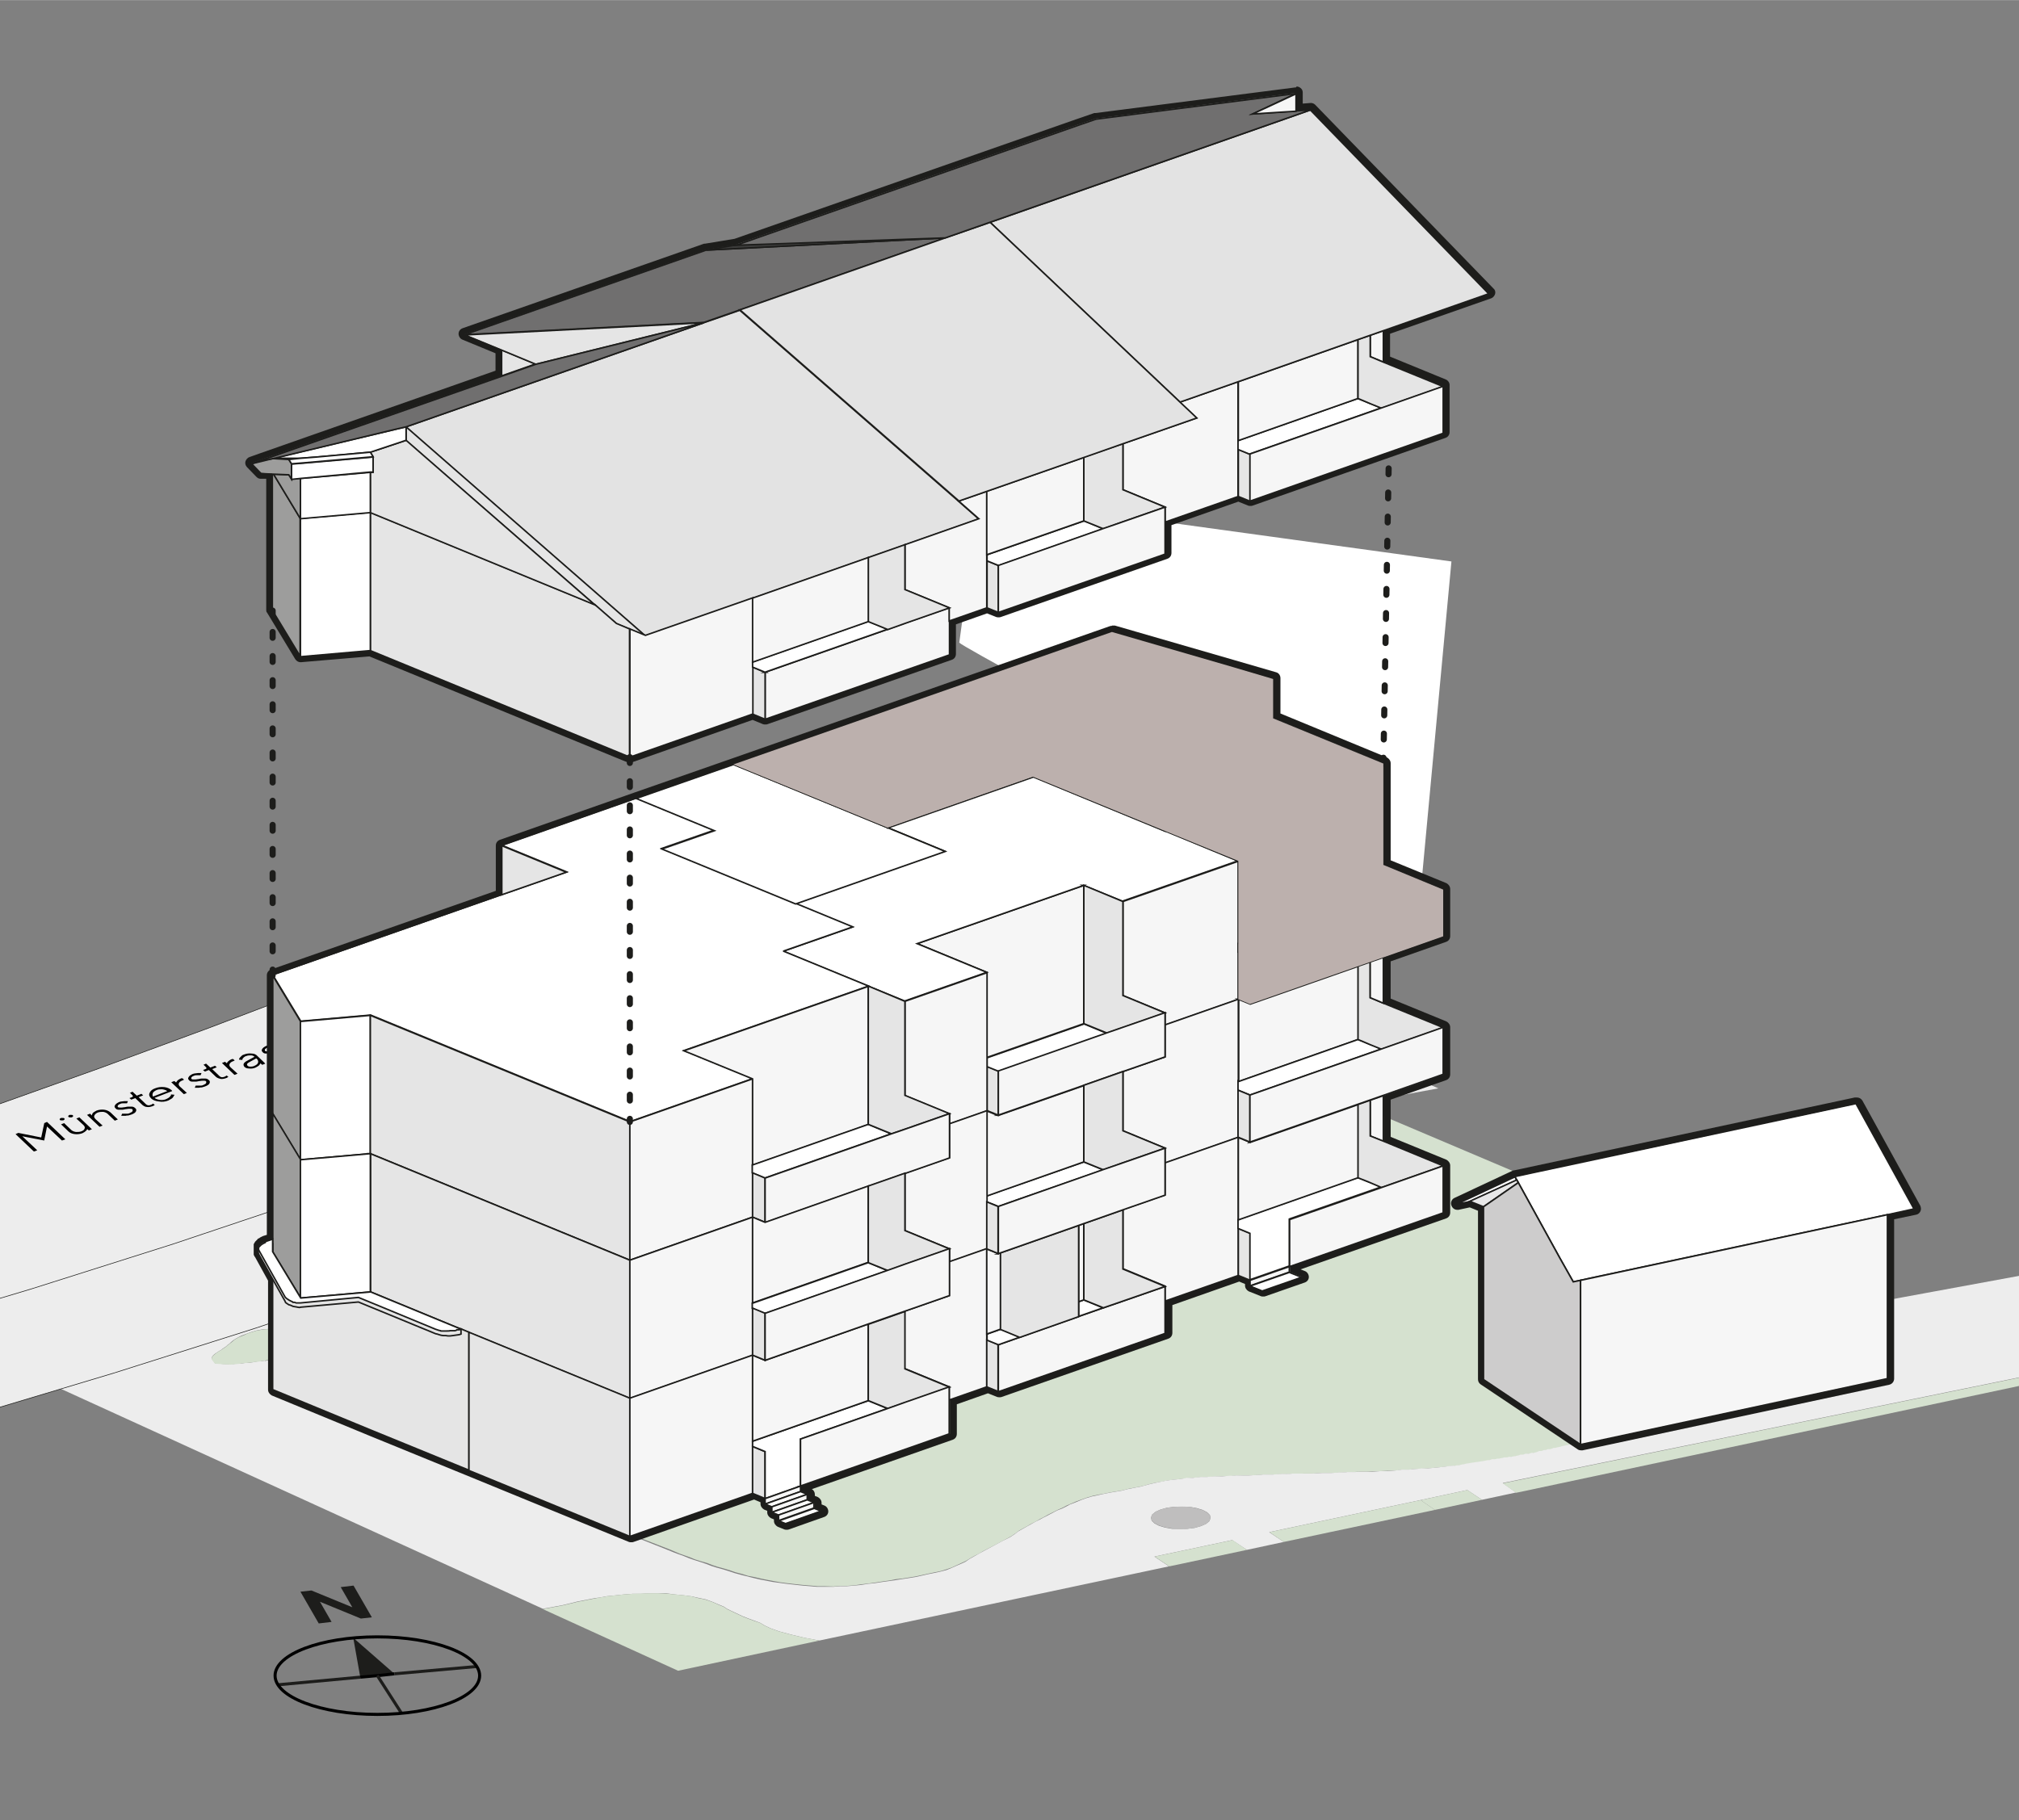 <?xml version="1.0" encoding="UTF-8"?>
<svg id="Ebene_1" xmlns="http://www.w3.org/2000/svg" xmlns:xlink="http://www.w3.org/1999/xlink" version="1.1" viewBox="0 0 661.3 596.2"  width="661" height="596">
  <rect x="0" y="0" width="661.3" height="596.2" fill="#808080" stroke="none"/>
  <!-- Generator: Adobe Illustrator 29.2.1, SVG Export Plug-In . SVG Version: 2.1.0 Build 116)  -->
  <defs>
    <style>
      .st0, .st1, .st2, .st3 {
        fill: none;
      }

      .st4 {
        fill: #e3e3e3;
      }

      .st4, .st1, .st5, .st6, .st7, .st8, .st2, .st9, .st10, .st11, .st12, .st13 {
        stroke-miterlimit: 10;
      }

      .st4, .st1, .st5, .st6, .st7, .st8, .st9, .st3, .st10, .st11, .st12, .st13 {
        stroke: #1d1d1b;
      }

      .st4, .st5, .st6, .st7, .st8, .st9, .st10, .st11, .st13 {
        stroke-width: .5px;
      }

      .st5 {
        fill: #f6f6f6;
      }

      .st6 {
        fill: #9d9d9c;
      }

      .st7 {
        fill: #cdcccc;
      }

      .st14 {
        fill: #1d1d1b;
      }

      .st15, .st16 {
        isolation: isolate;
      }

      .st8 {
        fill: #e8e8e8;
      }

      .st17, .st10 {
        fill: #fff;
      }

      .st2 {
        stroke: #000;
      }

      .st9 {
        fill: #e5e5e5;
      }

      .st16 {
        fill: #bcb0ad;
        mix-blend-mode: multiply;
      }

      .st3 {
        stroke-dasharray: 1.9 6;
        stroke-linecap: round;
        stroke-linejoin: round;
        stroke-width: 2px;
      }

      .st18 {
        fill: #d5e1cf;
      }

      .st11 {
        fill: #3c3c3b;
      }

      .st19, .st12 {
        fill: #ededed;
      }

      .st12 {
        stroke-width: .2px;
      }

      .st13 {
        fill: #706f6f;
      }

      .st20 {
        clip-path: url(#clippath);
      }

      .st21 {
        fill: #bfbebe;
      }
    </style>
    <clipPath id="clippath">
      <rect class="st0" y="0" width="661.3" height="596.2"/>
    </clipPath>
  </defs>
  <g class="st15">
    <g id="Umgebung">
      <g class="st20">
        <g>
          <g>
            <polygon class="st0" points="726.6 406.1 726.4 405.8 726.6 406.1 726.6 406.1"/>
            <polygon class="st21" points="320.7 508.9 325.9 506.1 322 508.1 320.7 508.9"/>
            <polygon class="st17" points="310.2 459.5 323.1 454.4 328.4 456 382.2 437.7 382.2 426.5 473 397.8 415.9 373.4 415.9 373.4 360.7 349.8 88.6 455.9 208.9 503.5 311.1 469.9 310.2 459.5"/>
            <polygon class="st21" points="336.5 499.9 339.3 498.4 337.6 499.2 336.5 499.9"/>
            <polygon class="st18" points="382.2 426.5 382.2 437.7 328.4 456 323.1 454.4 310.2 459.5 311.1 469.9 208.9 503.5 219.2 507.5 220.9 508.2 222.5 508.9 224.2 509.5 225.9 510.1 227.6 510.8 229.5 511.4 231.6 512 233.4 512.7 234.9 513.2 237.1 513.8 239.1 514.4 240.8 515 243.1 515.6 245 516.2 247.1 516.6 249.2 517.1 251.2 517.5 253.3 517.9 255.5 518.3 257.7 518.6 260.3 518.9 263.1 519.2 265.6 519.4 267.8 519.6 270 519.6 273 519.7 275.5 519.5 277.5 519.5 279.9 519.3 282 519 284.6 518.7 286.7 518.4 289.3 518 291.5 517.7 293.5 517.3 295.4 517.1 297.4 516.8 299.9 516.4 302.2 515.9 304 515.5 305.9 515.1 308.3 514.6 310.2 514 311.9 513.4 316.4 511.3 317.7 510.5 319.1 509.7 320.7 508.9 322 508.1 325.9 506.1 328.7 504.6 331.1 503.3 332.6 502.3 333.6 501.5 335 500.7 336.5 499.9 337.6 499.2 339.3 498.4 340.6 497.6 342 496.9 343.2 496.2 346.4 494.6 348.2 493.8 349.3 493.2 350.7 492.6 352.3 491.9 354.2 491.2 355.9 490.6 357.9 490 359.8 489.6 361.6 489.3 363.5 488.9 365.3 488.6 367.7 488.2 369.6 487.7 371.7 487.3 374.3 486.8 376.3 486.2 378.5 485.7 380.4 485.4 382.3 485 384.5 484.7 386.6 484.5 388.8 484.3 390.9 484.1 393.5 483.9 395.6 483.8 398.2 483.7 400.7 483.6 403.2 483.5 405 483.4 407.1 483.3 409.4 483.3 414 483.1 417.2 483 420.3 482.9 423.6 482.8 427 482.7 430.2 482.7 433.1 482.5 436.1 482.5 438.9 482.4 441.5 482.3 443.4 482.2 445.4 482.1 447.6 482.1 449.9 482 452.4 481.9 454.7 481.8 457.2 481.7 459.5 481.5 461.8 481.4 463.7 481.2 465.9 481.1 468 481 470 480.8 472 480.6 476.2 480.2 476.9 480.1 478.3 480 480.3 479.6 480.3 479.6 482.1 479.4 484.2 479.1 486.2 478.8 487.7 478.5 488.2 478.4 489 478.3 489.9 478.2 490.7 478.1 491.4 478 492.3 477.8 493 477.6 493.8 477.5 494.6 477.4 495.4 477.3 497.4 476.9 498.2 476.7 499 476.6 499.8 476.4 500.8 476.3 501.8 476.1 502.5 476 503.5 475.8 504.4 475.6 505.2 475.4 505.9 475.3 506.5 475.1 507.2 475 508 474.8 509.1 474.6 509.7 474.5 510.4 474.3 511.4 474 511.9 473.9 513.4 473.6 515.2 473.3 517.7 473.2 485.9 451.9 485.9 406.6 485.9 395.3 481.5 393.5 477.2 394.4 496.2 385.4 498.6 384.9 443.2 361.4 473 397.8 382.2 426.5"/>
            <path class="st19" d="M687.2,446l2.1-.4,2.2-.5,2.1-.4,2.3-.4,2.2-.4,2-.5,1.9-.5,2-.6,1.6-.6,1.8-.8,1.4-.8,1.4-.8,1.3-.8,1.2-.8,1-.9,1.1-.8.5-.9.8-.8.7-1,.5-.9.7-.8.6-1,.6-.9.4-.9.8-.8,1.1-.8,1.5-.7,1.6-.7.4-.8,3.7-1.3,5-.7,5.1.2-12.4-17.2h0l-32.8,6-75.6,13.9v25.6l-100.5,21.5h-2.5l-1.8.4-1.5.3-.6.2-1,.2-.7.2h-.6c0,.1-1.1.4-1.1.4h-.8c0,.1-.7.3-.7.3h-.6c0,.1-.7.3-.7.3h-.8c0,.1-.9.4-.9.4l-.9.2h-.7c0,.1-1,.3-1,.3h-1c0,.1-.9.3-.9.3h-.8c0,.1-.8.3-.8.3l-2.1.4h-.8c0,.1-.8.2-.8.2h-.8c0,.1-.7.2-.7.2l-.9.2h-.7c0,.1-.8.2-.8.2h-.9c0,.1-.8.3-.8.3h-.5l-1.5.3-2,.3-2.1.3-1.7.3h0l-2,.4-1.4.2h-.7l-4.2.5-2,.2-2,.2h-2.1c0,.1-2.2.2-2.2.2l-1.9.2h-2.4c0,.1-2.2.3-2.2.3l-2.5.2h-2.3l-2.5.2h-4.5c0,.1-2,.1-2,.1h-1.8c0,.1-2.7.1-2.7.1,0,.1-2.7.2-2.7.2h-3l-3,.2h-6.6c0,.1-3.3.1-3.3.1l-3,.2h-3.2c0,.1-4.6.3-4.6.3h-4.4c0,.1-1.8.1-1.8.1l-2.6.2h-2.5l-2.6.2h-2l-2.6.3h-2.1c0,.1-2.2.4-2.2.4l-2.2.2-2.2.3-1.9.4-2,.4-2.1.5-2.1.6-2.6.5-2,.4-1.9.5-2.4.4-1.8.3-1.9.4-1.8.4-1.9.4-2,.6-1.6.6-1.9.8-1.6.6-1.3.7-1.2.6-1.8.7-3.2,1.7-1.2.6-1.3.7-1.4.7-2.7,1.5-1.6.9-1.4.8-1,.8-1.5,1-2.4,1.2-2.8,1.5-5.2,2.8-1.6.9-1.4.8-1.3.9-1.3.6-1.4.6-1.8.8-1.7.7-1.9.5-2.3.5-2,.4-1.7.4-2.3.5-2.5.4-2,.3-1.9.3-2.1.3-2.2.3-2.6.4-2,.2-2.6.4-2.1.2-2.5.2h-2l-2.5.2h-5.2l-2.2-.2-2.5-.2-2.8-.3-2.6-.3-2.2-.3-2.2-.3-2.1-.4-2.1-.4-2.1-.5-2-.5-2-.5-2.2-.6-1.8-.6-1.9-.6-2.2-.6-1.6-.5-1.8-.7-2.1-.7-1.9-.6-1.7-.6-1.7-.7-1.7-.6-1.6-.6-1.7-.7-10.3-4.1h-.4c0,.1.4,0,.4,0l-120.3-47.6,272.1-106,55.2,23.6,27.4-12,28.1-5.2-75.5-33.1L19.4,454.7l158.4,72.3,6.5-1.2,4.9-1.2,5.7-1.1,1.6-.2,2.1-.4,3-.3,2.8-.3,2.7-.2h2.7l3.2-.2h5l3,.4,3.1.3,2.3.3,2.3.5,2.4.5,2.2.8,2.1.9,1.7.7,1.2.8,1.7.8,1.9.9,1.5.7,1.8.7,1.9.7,1.9.7,1.5.9,1.9.9,2.8,1,4.1,1.1,4.2,1,3.7.7,1.2.2,114.5-24.3-4.8-3.2,25.5-5.4,4.8,3.2,12.1-2.6-4.8-3.2,49.5-10.5,15.4-3.3,4.8,3.2,11.2-2.4-4.4-3.1,195-39.9h0ZM86.7,445.7l-1.1.2h-1.2c0,.1-1.3.3-1.3.3l-1.5.2h-1.2c0,.1-1.2.2-1.2.2h-1.2c0,.1-1.5.2-1.5.2h-.7c0,.1-2.6,0-2.6,0l-2.7-.2-1.1-1.5v-.5l.2-.4.4-.4.5-.4.6-.4.6-.4.7-.4.5-.4.6-.4.6-.4.4-.4.7-.5.5-.5.5-.4.7-.5.7-.4.7-.4.8-.4,1.1-.4.8-.3,1.1-.4,1-.3,1-.3,1.1-.2,1.1-.2h1.2c0-.1,1.2-.2,1.2-.2h2.7c0,.1,1.2.3,1.2.3l1.1.2,1.2.3,1,.4.8.4.8.4.7.5.6.4.7.5.2.5.3.5.2.5v.5l-.2.5-.4.5-.3.6-.5.4-.8.4-.8.4-1,.3-1.1.3-1.1.3-1.1.3-1.3.3-1,.2-1.4.3-1.2.2-1.2.2h0ZM396.1,498.3l-1.1.9-1.6.7-2.1.6-2.4.3h-5l-2.3-.4-2-.6-1.5-.8-.9-.9-.2-1,.4-1,1.1-.9,1.6-.7,2.1-.6,2.4-.3h5l2.3.4,2,.6,1.5.8.9.9.2,1-.4,1Z"/>
            <polygon class="st18" points="726.4 405.8 714.8 389.8 693.8 412.1 726.6 406.1 726.4 405.8"/>
            <polygon class="st18" points="263.5 536.5 259.2 535.5 255.1 534.4 252.3 533.4 250.4 532.5 248.9 531.6 247.1 531 245.2 530.3 243.4 529.6 241.9 528.9 240 528 238.3 527.2 237.1 526.4 235.4 525.7 233.4 524.8 231.1 524 228.7 523.5 226.4 522.9 224.2 522.6 221.1 522.3 218 522 215.6 521.9 213 521.9 209.8 522 207.1 522.1 204.4 522.3 201.6 522.6 198.7 522.9 196.5 523.3 194.9 523.6 189.3 524.7 184.3 525.9 177.8 527.1 222.1 547.3 268.4 537.4 267.2 537.2 263.5 536.5"/>
            <polygon class="st18" points="378.2 509.9 383 513.1 408.4 507.7 403.7 504.5 378.2 509.9"/>
            <polygon class="st18" points="465.3 491.4 470 494.6 485.4 491.3 480.6 488.1 465.3 491.4"/>
            <polygon class="st18" points="415.8 501.9 420.5 505.1 470 494.6 465.3 491.4 415.8 501.9"/>
            <polygon class="st18" points="739.1 423.3 733.9 423.1 728.9 423.8 725.2 425.1 724.8 425.9 723.2 426.5 721.8 427.3 720.6 428.1 719.8 428.9 719.4 429.9 718.8 430.7 718.2 431.7 717.4 432.5 716.9 433.4 716.3 434.4 715.5 435.2 715 436.1 713.9 436.9 712.9 437.8 711.6 438.5 710.3 439.3 708.9 440.1 707.5 440.9 705.7 441.7 704.1 442.3 702.1 442.9 700.2 443.5 698.2 443.9 695.9 444.3 693.6 444.7 691.5 445.1 689.3 445.6 687.2 446 492.2 485.9 496.6 489 747.9 435.6 739.1 423.3"/>
            <polygon class="st21" points="313.7 512.6 315.1 511.9 316.4 511.3 311.9 513.4 313.7 512.6"/>
            <polygon class="st21" points="395.4 495.5 394 494.7 392 494.1 389.7 493.6 387.2 493.5 384.6 493.6 382.2 493.9 380.1 494.5 378.5 495.2 377.4 496.1 377 497 377.2 498 378.1 498.9 379.6 499.7 381.5 500.3 383.9 500.7 386.4 500.9 388.9 500.8 391.3 500.5 393.4 499.9 395 499.2 396.1 498.3 396.5 497.4 396.3 496.4 395.4 495.5"/>
            <polygon class="st18" points="90.5 445 91.5 444.8 92.8 444.5 93.9 444.2 94.9 443.9 96 443.6 97 443.2 97.8 442.9 98.6 442.5 99.1 442.1 99.5 441.5 99.8 441 100 440.6 100 440.1 99.9 439.6 99.6 439 99.4 438.6 98.7 438.2 98.1 437.7 97.4 437.2 96.7 436.9 95.8 436.5 94.8 436.1 93.6 435.8 92.5 435.6 91.3 435.5 90 435.4 88.6 435.4 87.4 435.4 86.2 435.5 85.1 435.7 84 435.9 83 436.2 82 436.5 80.9 436.9 80.1 437.3 79.1 437.7 78.3 438 77.6 438.4 76.9 438.8 76.2 439.4 75.7 439.8 75.2 440.2 74.5 440.7 74.1 441.1 73.5 441.5 72.9 441.9 72.3 442.3 71.6 442.7 71 443.1 70.5 443.5 69.9 444 69.5 444.4 69.4 444.8 69.3 445.3 70.4 446.7 73.2 446.9 75.8 447 76.5 446.9 78 446.8 79.2 446.6 80.4 446.5 81.5 446.4 83 446.2 84.3 446.1 85.5 445.9 86.7 445.7 87.8 445.5 89.1 445.3 90.5 445"/>
            <polygon class="st21" points="473 397.8 415.9 373.4 415.9 373.4 473 397.8"/>
            <polygon class="st18" points="473 397.8 443.2 361.4 415.9 373.4 473 397.8"/>
          </g>
          <polygon class="st14" points="115.7 536.5 118 549.4 123.6 548.9 129.2 548.3 115.7 536.5"/>
          <line class="st2" x1="123.6" y1="548.9" x2="129.2" y2="548.3"/>
          <line class="st2" x1="118" y1="549.4" x2="123.6" y2="548.9"/>
          <line class="st1" x1="91" y1="551.9" x2="118" y2="549.4"/>
          <line class="st1" x1="123.6" y1="548.9" x2="131.5" y2="561.2"/>
          <line class="st1" x1="129.2" y1="548.3" x2="156.2" y2="545.9"/>
          <ellipse class="st2" cx="123.6" cy="548.9" rx="33.5" ry="12.7"/>
          <path class="st12" d="M-270.2,670.2l28.7,9.1,691.2,169.1-329,30.2,11.2-6.2,8.6-6.8,5.8-7.2,2.9-7.4-.2-7.5-3.2-7.4-6.1-7.1-8.9-6.7-11.5-6.1-13.8-5.4-15.8-4.5-17.5-3.5-425.1-103.3-33-16.1-26.7-17.7-19.9-19-12.6-19.8-5.1-20.3,2.5-20.4,10-20,17.4-19.3,24.4-18.2,30.9-16.7,36.8-14.9,42-12.8,27-7.2,26.8-7.3,26.5-7.4,26.3-7.5,26.1-7.6,25.9-7.8,25.6-7.9,25.4-8,25.1-8.1,24.9-8.2,24.6-8.3,24.3-8.4,36.7-13.1,36.1-13.3,35.5-13.5,35-13.7,34.4-13.9,33.8-14.1,33.2-14.4,32.5-14.5,31.9-14.7,31.3-14.9,30.7-15.1,30-15.3,26.5,63.2-35.8,18.5-37.1,18.1-38.4,17.7-39.6,17.3-40.8,16.9-42,16.5-43.1,16-44.2,15.6-45.3,15.2-46.4,14.7-47.4,14.2-48.4,13.7-196.1,54.2-27,9.8-22.7,11.3-17.9,12.5-12.7,13.3-7.2,13.9-1.6,14.2,4.1,14.1,9.7,13.7,15.1,13,20.1,12,24.7,10.7h0v-.2h0Z"/>
          <g>
            <g>
              <path class="st10" d="M477.2,394.4l19-8.9.6,1.1-15.4,7-4.3.9h0Z"/>
              <polygon class="st10" points="607.9 361.5 602.3 362.7 501.8 384.2 498.6 384.9 496.2 385.4 496.8 386.5 497.3 387.4 510.9 412.1 515.3 419.9 517.7 419.4 520.8 418.7 618.2 397.9 626.9 396 607.9 361.5"/>
              <path class="st8" d="M485.9,395.3l-4.5-1.8,15.4-7,.5.9-11.4,7.9h0Z"/>
              <polygon class="st7" points="515.3 419.9 510.9 412.1 497.3 387.4 485.9 395.3 485.9 406.6 485.9 451.9 517.7 473.2 517.7 427.9 517.7 419.4 515.3 419.9"/>
            </g>
            <polygon class="st5" points="618.2 397.9 618.2 451.6 517.7 473.2 517.7 419.4 618.2 397.9"/>
          </g>
          <path class="st14" d="M607.9,361.5l19,34.5-8.7,1.9v53.8l-100.5,21.5-31.8-21.3v-56.6l-4.5-1.8-4.3.9,19-8.9,2.4-.5,3.2-.7,100.5-21.5,5.6-1.2M607.9,359.5h-.4l-5.6,1.2-100.5,21.5-3.2.7-2.4.5c-.2,0-.3,0-.4.1l-19,8.9c-.9.4-1.4,1.5-1,2.5.3.8,1,1.4,1.9,1.4s.3,0,.4,0l3.7-.8,2.7,1.1v55.2c0,.7.3,1.3.9,1.7l31.8,21.3c.3.2.7.3,1.1.3h.4l100.5-21.5c.9-.2,1.6-1,1.6-2v-52.2l7.2-1.5c.6-.1,1.1-.5,1.4-1.1s.2-1.2,0-1.8l-19-34.5c-.4-.6-1-1-1.8-1h-.3Z"/>
          <path class="st12" d="M-297.2,642.8l28.7,9.1,691.2,169.1-329,30.2,11.2-6.2,8.6-6.8,5.8-7.2,2.9-7.4-.2-7.5-3.2-7.4-6.1-7.1-8.9-6.7-11.5-6.1-13.8-5.4-15.8-4.5-17.5-3.5-425.1-103.3-33-16.1-26.7-17.7-19.9-19-12.6-19.8-5.1-20.3,2.5-20.4,10-20,17.4-19.3,24.4-18.2,30.9-16.7,36.8-14.9,42-12.8,27-7.2,26.8-7.3,26.6-7.4,26.3-7.5,26.1-7.6,25.9-7.8,25.6-7.9,25.4-8,25.1-8.1,24.9-8.2,24.6-8.3,24.3-8.4,36.7-13.1,36.1-13.3,35.5-13.5,35-13.7,34.4-13.9,33.8-14.1,33.2-14.4,32.5-14.6,31.9-14.7,31.3-14.9,30.7-15.1,43.3-19.5,26.5,63.2-49.1,22.6-37.1,18.1-38.4,17.7-39.6,17.3-40.8,16.9-42,16.5-43.1,16-44.2,15.6-45.3,15.2-46.4,14.7-47.4,14.2-48.4,13.7-196.1,54.2-27,9.8-22.7,11.3-17.9,12.5-12.7,13.3-7.2,13.9-1.6,14.2,4.1,14.1,9.7,13.7,15.1,13,20.1,12,24.7,10.7h-.2,0Z"/>
          <path class="st17" d="M314.2,210.5c2.6,2.7,151.1,81.8,151.1,81.8l10.1-108.4-154.7-21.3-6.5,47.9h0Z"/>
          <g class="st15">
            <g class="st15">
              <g class="st15">
                <path class="st14" d="M115.8,519.4l6,10.4-3.6.4-13.4-5.5,3.8,6.6-4.2.5-6-10.4,3.6-.4,13.4,5.5-3.8-6.6,4.2-.5Z"/>
              </g>
            </g>
          </g>
          <g>
            <path d="M14.5,373.6l-7.2-1.4,4.9,4.6-1.1.4-6-5.7.9-.4,7.5,1.5,1-4.7.9-.4,6,5.7-1.1.4-4.9-4.6-.9,4.5Z"/>
            <path d="M19.6,366.5c0-.1.2-.2.4-.3.2,0,.4,0,.6,0,.2,0,.4,0,.5.2.1.1.1.2,0,.3,0,.1-.2.2-.4.3-.2,0-.4,0-.6,0-.2,0-.4,0-.5-.2s-.1-.2,0-.3ZM28.6,369.8s0,0,0,0c0,0,0,.1-.1.2,0,.1-.2.2-.3.4-.1.1-.3.2-.5.4-.2.1-.5.3-.7.4-.8.3-1.7.4-2.5.3-.9-.1-1.6-.4-2.1-.9l-2.4-2.3,1-.4,2.4,2.3c.4.3.8.5,1.5.6.6,0,1.2,0,1.7-.2.6-.2,1-.5,1.1-.9.2-.4,0-.8-.4-1.2l-2.3-2.1,1-.4,4.1,3.9-1,.4-.6-.5ZM22.4,365.5c0-.1.2-.2.4-.3.2,0,.4,0,.6,0,.2,0,.4,0,.5.2.1.1.1.2,0,.3,0,.1-.2.2-.4.3-.2,0-.4,0-.6,0-.2,0-.4,0-.5-.2s-.1-.2,0-.3Z"/>
            <path d="M30.1,365.3s0,0,0,0c0,0,0-.1.1-.3,0-.1.1-.3.2-.4,0-.1.3-.2.5-.4.2-.1.5-.3.7-.4.8-.3,1.7-.4,2.5-.3.8.1,1.5.4,2.1.9l2.4,2.3-1,.4-2.4-2.3c-.4-.3-.8-.5-1.4-.6-.6,0-1.1,0-1.7.2-.6.2-1,.6-1.2,1-.2.4,0,.8.4,1.2l2.3,2.1-1,.4-4.1-3.9,1-.4.6.6Z"/>
            <path d="M41.4,361.4c0,0-.2,0-.3,0-.1,0-.4,0-.7,0-.3,0-.7,0-1,.2-.4.1-.6.3-.8.5-.1.2-.1.4,0,.5.2.2.4.2.8.2s.8,0,1.2-.1c.4,0,.9-.2,1.3-.2.4,0,.9,0,1.3,0,.4,0,.8.2,1.1.5.4.3.4.7.2,1.1-.2.4-.7.7-1.5,1-.3.1-.7.2-1,.3-.3,0-.6,0-.9.1-.3,0-.5,0-.7,0-.2,0-.4,0-.5,0h-.2s.3-.7.3-.7c0,0,0,0,.1,0,0,0,.2,0,.4,0,.2,0,.4,0,.6,0,.2,0,.4,0,.7,0s.5-.1.7-.2c.5-.2.8-.4.9-.6.1-.2.1-.4,0-.6-.2-.2-.4-.2-.8-.2-.4,0-.8,0-1.2.1-.4,0-.9.2-1.3.2-.4,0-.9,0-1.3,0-.4,0-.8-.2-1-.5-.3-.3-.4-.6-.1-1,.2-.4.7-.7,1.3-1,.3-.1.6-.2.9-.2.3,0,.6-.1.8-.1.2,0,.4,0,.6,0,.2,0,.3,0,.4,0h.2s-.3.7-.3.7Z"/>
            <path d="M42.5,358l.9-.4,1.4,1.3,1.5-.6.6.5-1.5.6,2.4,2.3c.4.4,1,.5,1.6.2.2,0,.3-.1.4-.2.1,0,.2-.1.3-.2h0c0,0,.6.4.6.4-.2.2-.5.4-.9.5-.6.2-1.2.3-1.7.2-.5,0-1-.3-1.4-.6l-2.4-2.3-1.3.5-.6-.5.8-.3c.4-.1.4-.4.2-.6l-.9-.9Z"/>
            <path d="M50.7,359.7c.4.3,1,.5,1.7.6s1.5,0,2.1-.3c.4-.2.8-.4,1-.6.3-.3.4-.5.5-.6v-.3c0,0,1.1.1,1.1.1,0,0,0,0,0,.1,0,0,0,.2-.2.3,0,.2-.2.3-.3.5-.1.2-.3.3-.6.5-.3.2-.6.3-.9.5-1,.4-2,.5-3.1.3-1.1-.1-2-.5-2.5-1-.6-.6-.8-1.2-.5-1.8.3-.7.9-1.2,1.8-1.5,1-.4,1.9-.5,3-.4,1,.1,1.8.5,2.4,1l.2.3-5.7,2.2ZM50.1,358c-.2.4-.2.8,0,1.2l4.7-1.8c-.4-.3-1-.5-1.7-.6-.7,0-1.3,0-1.9.3s-1,.6-1.2,1Z"/>
            <path d="M60.2,353.7l-.4.2c-.6.2-1,.5-1.2.9-.2.4,0,.8.3,1.1l2.3,2.1-1,.4-4.1-3.9,1-.4.6.5s0,0,0,0c0,0,0-.1.1-.2,0-.1.2-.2.3-.4s.3-.2.5-.4c.2-.1.5-.3.8-.4h.3c0-.1.6.5.6.5Z"/>
            <path d="M65.5,352.2c0,0-.2,0-.3,0-.1,0-.4,0-.7,0s-.7,0-1,.2c-.4.1-.6.3-.8.5-.1.2-.1.4,0,.5.2.2.4.2.8.2.4,0,.8,0,1.2-.1.4,0,.9-.2,1.3-.2.4,0,.9,0,1.3,0,.4,0,.8.2,1.1.5.4.3.4.7.2,1.1-.2.4-.7.7-1.5,1-.3.1-.7.2-1,.3-.3,0-.6,0-.9.1-.3,0-.5,0-.7,0-.2,0-.4,0-.5,0h-.2s.3-.7.3-.7c0,0,0,0,.1,0,0,0,.2,0,.4,0,.2,0,.4,0,.6,0,.2,0,.4,0,.7,0,.3,0,.5-.1.7-.2.5-.2.8-.4.9-.6.1-.2.1-.4,0-.6-.2-.2-.4-.2-.8-.2-.4,0-.8,0-1.2.1-.4,0-.9.2-1.3.2-.4,0-.9,0-1.3,0-.4,0-.8-.2-1-.5-.3-.3-.4-.6-.1-1,.2-.4.7-.7,1.3-1,.3-.1.6-.2.9-.2.3,0,.6-.1.8-.1.2,0,.4,0,.6,0,.2,0,.3,0,.4,0h.2s-.3.7-.3.7Z"/>
            <path d="M66.6,348.8l.9-.4,1.4,1.3,1.5-.6.6.5-1.5.6,2.4,2.3c.4.4,1,.5,1.6.2.2,0,.3-.1.4-.2.1,0,.2-.1.3-.2h0c0,0,.6.4.6.4-.2.2-.5.4-.9.5-.6.2-1.2.3-1.7.2s-1-.3-1.4-.6l-2.4-2.3-1.3.5-.6-.5.8-.3c.4-.1.4-.4.2-.6l-.9-.9Z"/>
            <path d="M76.8,347.4l-.4.2c-.6.2-1,.5-1.2.9-.2.4,0,.8.3,1.1l2.3,2.1-1,.4-4.1-3.9,1-.4.6.5s0,0,0,0,0-.1.1-.2c0-.1.2-.2.3-.4.1-.1.3-.2.5-.4.2-.1.5-.3.8-.4h.3c0-.1.6.5.6.5Z"/>
            <path d="M83.4,346.2c-.3-.3-.7-.5-1.2-.5-.5,0-1,0-1.5.2-.4.1-.7.3-.9.5-.2.2-.4.4-.4.6v.2c0,0-1.1-.1-1.1-.1,0,0,0,0,0-.1,0,0,0-.2.1-.3,0-.1.2-.3.3-.4s.3-.3.5-.5c.2-.2.5-.3.8-.4.8-.3,1.6-.4,2.4-.3.8,0,1.5.3,1.9.8l2.6,2.5-1,.4-.6-.5s0,0,0,0c0,0,0,.1-.1.2,0,.1-.2.2-.3.4s-.3.2-.5.4c-.2.1-.5.3-.7.4-.7.3-1.4.4-2.1.3-.7,0-1.2-.2-1.5-.5-.3-.3-.4-.7-.3-1,.1-.3.5-.7,1.1-1l2.4-1.3ZM84.5,348.1c.2-.4,0-.8-.3-1.2l-.3-.2-2.2,1.2c-.8.4-1,.8-.6,1.2.2.2.5.3.8.3.4,0,.8,0,1.3-.2.7-.3,1.1-.6,1.3-1Z"/>
            <path d="M89.6,343c0,0-.2,0-.3,0-.1,0-.4,0-.7,0-.3,0-.7,0-1,.2-.4.1-.6.3-.8.5-.1.2-.1.4,0,.5.2.2.4.2.8.2.4,0,.8,0,1.2-.1.4,0,.9-.2,1.3-.2.4,0,.9,0,1.3,0,.4,0,.8.2,1.1.5.4.3.4.7.2,1.1-.2.4-.7.7-1.5,1-.3.1-.7.2-1,.3-.3,0-.6,0-.9.1-.3,0-.5,0-.7,0-.2,0-.4,0-.5,0h-.2s.3-.7.3-.7c0,0,0,0,.1,0,0,0,.2,0,.4,0,.2,0,.4,0,.6,0,.2,0,.4,0,.7,0,.3,0,.5-.1.7-.2.5-.2.8-.4.9-.6.1-.2.1-.4,0-.6-.2-.2-.4-.2-.8-.2-.4,0-.8,0-1.2.1-.4,0-.9.2-1.3.2-.4,0-.9,0-1.3,0-.4,0-.8-.2-1-.5-.3-.3-.4-.6-.1-1,.2-.4.7-.7,1.3-1,.3-.1.6-.2.9-.2.3,0,.6-.1.8-.1.2,0,.4,0,.6,0,.2,0,.3,0,.4,0h.2s-.3.7-.3.7Z"/>
            <path d="M95.9,340.7c0,0-.2,0-.3,0-.1,0-.4,0-.7,0-.3,0-.7,0-1,.2-.4.1-.6.3-.8.5-.1.2-.1.4,0,.5.2.2.4.2.8.2.4,0,.8,0,1.2-.1.4,0,.9-.2,1.3-.2.4,0,.9,0,1.3,0,.4,0,.8.2,1.1.5.4.3.4.7.2,1.1-.2.4-.7.7-1.5,1-.3.1-.7.2-1,.3-.3,0-.6,0-.9.1-.3,0-.5,0-.7,0-.2,0-.4,0-.5,0h-.2s.3-.7.3-.7c0,0,0,0,.1,0,0,0,.2,0,.4,0,.2,0,.4,0,.6,0,.2,0,.4,0,.7,0s.5-.1.7-.2c.5-.2.8-.4.9-.6.1-.2.1-.4,0-.6-.2-.2-.4-.2-.8-.2-.4,0-.8,0-1.2.1-.4,0-.9.2-1.3.2-.4,0-.9,0-1.3,0-.4,0-.8-.2-1-.5-.3-.3-.4-.6-.1-1,.2-.4.7-.7,1.3-1,.3-.1.6-.2.9-.2.3,0,.6-.1.8-.1.2,0,.4,0,.6,0,.2,0,.3,0,.4,0h.2s-.3.7-.3.7Z"/>
            <path d="M100.6,340.7c.4.3,1,.5,1.7.6s1.5,0,2.1-.3c.4-.2.8-.4,1-.6.3-.2.4-.5.5-.6v-.3c0,0,1.1.1,1.1.1,0,0,0,0,0,.1,0,0,0,.2-.2.3,0,.2-.2.3-.3.5-.1.2-.3.3-.6.5-.3.2-.6.3-.9.5-1,.4-2,.5-3.1.3-1.1-.1-2-.5-2.5-1-.6-.6-.8-1.2-.5-1.8.3-.7.9-1.2,1.8-1.5,1-.4,1.9-.5,3-.4,1,.1,1.8.5,2.4,1l.2.3-5.7,2.2ZM100,339.1c-.2.4-.2.8,0,1.2l4.7-1.8c-.4-.3-1-.5-1.7-.6-.7,0-1.3,0-1.9.3s-1,.6-1.2,1Z"/>
          </g>
        </g>
      </g>
    </g>
    <g id="_2OG">
      <g>
        <polygon class="st10" points="355 380.6 327.7 390.1 323.2 391.7 323.2 393.7 327 395.2 334.1 392.7 361.4 383.2 355 380.6"/>
        <path class="st5" d="M355,380.6l-27.3,9.6-4.5,1.6v-27.9l3.7,1.5,28.1-9.8v25h0Z"/>
        <path class="st9" d="M327,365.3l-3.7-1.5v-14.5l3.7,1.5v14.5Z"/>
        <path class="st10" d="M327,350.9l-3.7-1.5v-2.9l31.8-11.1,7.5,3.1-35.6,12.5h0Z"/>
        <path class="st5" d="M355,335.3l-31.8,11.1v-27.9l-22.8-9.4,54.6-19.1v45.3h0Z"/>
        <path class="st10" d="M355,290l-54.6,19.1,22.8,9.4-26.9,9.4-12-4.9-27.8-11.4,22.6-7.9-18.7-7.7,49-17.2-18.9-7.8,47.7-16.7,43.2,17.8,24,9.9-37.8,13.2-12.8-5.2h.2,0Z"/>
        <path class="st10" d="M256.7,311.6l27.8,11.4-60.4,21.1,22.5,9.2-40.2,14.1-85-34.9-22.9,2-9.2-15.2,75.1-26.3,21.2-7.4-21.2-8.7,44.1-15.5,25.5,10.5-17.2,6,43.8,18,18.7,7.7-22.6,7.9h0Z"/>
        <path class="st9" d="M164.3,277l21.2,8.7-21.2,7.4v-16.2h0Z"/>
        <path class="st6" d="M89.3,319.5l9.2,15.2v45.3l-9.2-15.2v-45.3Z"/>
        <path class="st6" d="M89.3,364.7l9.2,15.2v45.3l-9.2-15.2v-45.3Z"/>
        <path class="st10" d="M98.4,334.6l22.9-2v45.3l-22.9,2v-45.3Z"/>
        <path class="st10" d="M98.4,379.9l22.9-2v45.3l-22.9,2v-45.3Z"/>
        <path class="st9" d="M121.3,332.6l85,34.9v45.3l-85-34.9v-45.3Z"/>
        <path class="st9" d="M121.3,377.9l85,34.9v45.3l-52.7-21.6-2.6-1.1-29.6-12.2v-45.3h0Z"/>
        <path class="st5" d="M206.3,367.5l40.2-14.1v45.3l-40.2,14.1v-45.3Z"/>
        <path class="st5" d="M206.3,412.8l40.2-14.1v45.3l-40.2,14.1v-45.3Z"/>
        <path class="st5" d="M246.5,353.4l-22.5-9.2,60.4-21.1v45.3l-37.9,13.3v-28.2h0Z"/>
        <path class="st10" d="M246.5,381.6l37.9-13.3,7.5,3.1-41.4,14.5-4.1-1.7v-2.6h.1Z"/>
        <path class="st9" d="M246.5,398.7v-14.5l4.1,1.7v14.5l-4.1-1.7Z"/>
        <path class="st10" d="M208.5,261.5l31.8-11.1,50.4,20.7,18.9,7.8-49,17.2-43.8-18,17.2-6-25.5-10.5h0Z"/>
        <path class="st5" d="M296.4,328l26.9-9.4v45.3l-12.3,4.3v-3.3l-14.6-6v-30.8h0Z"/>
        <path class="st5" d="M367.8,295.3l37.8-13.2v45.3l-24,8.4v-4l-13.8-5.7v-30.8h0Z"/>
        <path class="st10" d="M290.7,271.1l-50.4-20.7,60.2-21.1,63.7-22.3,38.7,11.2,14.1,4.1-14.3,7.1,14.3,5.9,36.2,14.9-4.3,1.5-4-1.6-63.2,22.2-43.2-17.8-47.7,16.7h-.1Z"/>
        <path class="st5" d="M448.8,251.6l4.3-1.5v33.2l-4.3-1.8v-29.9h0Z"/>
        <path class="st5" d="M402.7,229.4l14.3-7.1v12.9l-14.3-5.9h0Z"/>
        <path class="st9" d="M405.6,327.3v-15.4l3.9,1.6v15.4l-3.9-1.6Z"/>
        <path class="st10" d="M409.4,313.5l-3.9-1.6v-2.9l39.2-13.8,4,1.6,3.7,1.5-43.1,15.1h0Z"/>
        <path class="st5" d="M472.7,291.4v15.4l-19.6,6.9-4.3,1.5-4,1.4-35.4,12.4v-15.4l43.1-15.1,20.2-7.1h0Z"/>
        <path class="st5" d="M405.6,327.3l3.9,1.6,35.4-12.4v24l-39.2,13.8v-27h0Z"/>
        <path class="st5" d="M405.6,282l-24-9.9,63.2-22.2v45.3l-39.2,13.8v-27Z"/>
        <polygon class="st9" points="453.1 283.3 448.8 281.5 448.8 251.7 444.8 250 444.8 295.3 448.8 296.9 452.5 298.4 472.7 291.4 453.1 283.3"/>
        <path class="st5" d="M381.6,335.7l24-8.4v45.3l-24,8.4v-4.9l-13.8-5.7v-19.4l13.8-4.8v-10.5h0Z"/>
        <polygon class="st9" points="367.8 326.1 367.8 295.3 355 290 355 335.3 362.6 338.4 367.8 336.6 381.6 331.8 367.8 326.1"/>
        <path class="st5" d="M327,365.3v-14.5l35.6-12.5,5.2-1.8,13.8-4.8v14.5l-13.8,4.8-12.8,4.5-28.1,9.8h0Z"/>
        <path class="st5" d="M311,368.1l12.3-4.3v45.3l-12.3,4.3v-4.3l-14.6-6v-18.8l14.6-5.1v-11.1h0Z"/>
        <polygon class="st9" points="296.4 358.8 296.4 328 284.4 323 284.4 368.3 292 371.4 296.4 369.9 311 364.8 296.4 358.8"/>
        <path class="st5" d="M250.6,400.4v-14.5l41.4-14.5,4.4-1.5,14.6-5.1v14.5l-14.6,5.1-12,4.2-33.8,11.9h0Z"/>
        <path class="st5" d="M246.5,398.7l4.1,1.7,33.8-11.9v25l-37.9,13.3v-28.2h0Z"/>
        <path class="st5" d="M405.6,417.8l-24,8.4v-4.9l-13.8-5.7v-19.4l13.8-4.8v-10.5l24-8.4v45.3h0Z"/>
        <path class="st5" d="M323.2,454.3l-12.3,4.3v-4.3l-14.6-6v-18.8l14.6-5.1v-11.1l12.3-4.3v45.3h0Z"/>
        <polygon class="st9" points="151 435.3 150.4 435.5 149.7 435.6 149 435.8 148.3 435.9 147.5 435.9 146.7 435.9 146 435.9 145.2 435.8 144.5 435.7 143.8 435.6 143.2 435.4 142.7 435.2 121.3 426.4 117.4 424.8 98.4 426.6 98.1 426.6 97.5 426.5 97 426.4 96.4 426.3 95.9 426.2 95.5 426 95 425.9 94.6 425.7 94.3 425.5 94 425.3 93.7 425.1 93.5 424.9 93.4 424.7 89.3 417.4 89.3 435.4 89.3 445.3 89.3 455.2 121.3 468.4 153.6 481.6 153.6 436.4 151 435.3"/>
        <path class="st9" d="M206.3,503.3l-52.7-21.6v-45.3l52.7,21.6v45.3Z"/>
        <path class="st5" d="M246.5,489.2l-40.2,14.1v-45.3l40.2-14.1v45.3Z"/>
        <path class="st10" d="M405.6,354.3l39.2-13.8,4,1.6,3.7,1.5-43.1,15.1-3.9-1.6v-2.9h0Z"/>
        <path class="st9" d="M405.6,417.8v-15.4l3.9,1.6v15.4l-3.9-1.6Z"/>
        <path class="st5" d="M453.1,358.9v15l-4.3-1.8v-11.7l4.3-1.5h0Z"/>
        <path class="st9" d="M323.2,454.3v-15.4l3.7,1.5v15.4l-3.7-1.5Z"/>
        <path class="st9" d="M246.5,489.2v-15.4l4.1,1.7v15.4l-4.1-1.7Z"/>
        <path class="st10" d="M246.5,426.9l37.9-13.3,6.3,2.6-40.2,14.1-4.1-1.7v-1.7h.1Z"/>
        <path class="st5" d="M327,455.9v-15.4l7.1-2.5,19.3-6.8,8-2.8,6.4-2.2,13.8-4.8v15.4l-54.6,19.1h0Z"/>
        <path class="st10" d="M355,425.8l6.3,2.6-8,2.8v-4.8l1.7-.6h0Z"/>
        <path class="st5" d="M355,425.8l-1.7.6v-25l1.7-.6v25Z"/>
        <polygon class="st9" points="367.8 415.7 367.8 396.3 355 400.8 355 425.8 361.4 428.4 367.8 426.2 381.6 421.4 367.8 415.7"/>
        <path class="st10" d="M327,440.5l-3.7-1.5v-2l4.5-1.6,6.3,2.6-7.1,2.5h0Z"/>
        <path class="st5" d="M327.7,435.4l-4.5,1.6v-27.9l3.7,1.5.8-.3v25h0Z"/>
        <path class="st9" d="M327.7,435.4v-25l25.6-9v29.9l-19.3,6.8-6.3-2.6h0Z"/>
        <path class="st10" d="M409.4,419.4v-15.4l-3.9-1.6v-2.9l39.2-13.8,4,1.6,3.7,1.5-30.1,10.5v15.4l-12.9,4.5h0v.2h0Z"/>
        <path class="st5" d="M444.8,385.8l-39.2,13.8v-27l3.9,1.6,35.4-12.4v24h0Z"/>
        <polygon class="st9" points="453.1 373.8 448.8 372.1 448.8 360.4 444.8 361.8 444.8 385.8 448.8 387.4 452.5 389 472.7 381.9 453.1 373.8"/>
        <path class="st5" d="M409.4,419.4l12.9-4.5v1.8l-12.9,4.5v-1.8Z"/>
        <path class="st5" d="M472.7,381.9v15.4l-50.3,17.6v-15.4l30.1-10.5,20.2-7.1h0Z"/>
        <path class="st10" d="M250.6,490.9v-15.4l-4.1-1.7v-1.7l37.9-13.3,6.3,2.6-28.5,10v15.4l-11.6,4.1h0Z"/>
        <path class="st5" d="M284.4,458.8l-37.9,13.3v-28.2l4.1,1.7,33.8-11.9v25h0Z"/>
        <polygon class="st9" points="296.4 448.4 296.4 429.6 284.4 433.8 284.4 458.8 290.8 461.4 296.4 459.5 311 454.4 296.4 448.4"/>
        <path class="st5" d="M250.6,490.9l11.6-4.1v1.8l-11.6,4.1v-1.8Z"/>
        <path class="st5" d="M262.2,486.8v-15.4l28.5-10,5.6-2,14.6-5.1v15.4l-48.8,17.1h0Z"/>
        <path class="st10" d="M252.8,493.6l-2.2-.9,11.6-4.1,2.2.9-11.6,4.1h0Z"/>
        <path class="st5" d="M252.8,493.6l11.6-4.1v1.8l-11.6,4.1v-1.8h0Z"/>
        <path class="st10" d="M255,496.3l-2.2-.9,11.6-4.1,2.2.9-11.6,4.1Z"/>
        <path class="st5" d="M255,496.3l11.6-4.1v1.8l-11.6,4.1v-1.8Z"/>
        <path class="st10" d="M266.7,494.1l2.2.9-11.6,4.1-2.2-.9,11.6-4.1Z"/>
        <path class="st10" d="M413.4,422.9l-4-1.6,12.9-4.5,4,1.6-12.9,4.5Z"/>
        <path class="st9" d="M409.4,374.1l-3.9-1.6v-15.4l3.9,1.6v15.4Z"/>
        <polygon class="st9" points="453.1 328.6 448.8 326.8 448.8 315.1 444.8 316.5 444.8 340.5 448.8 342.2 452.5 343.7 472.7 336.6 453.1 328.6"/>
        <path class="st5" d="M453.1,313.6v15l-4.3-1.8v-11.7l4.3-1.5h0Z"/>
        <path class="st9" d="M246.5,443.9v-15.4l4.1,1.7v15.4l-4.1-1.7Z"/>
        <polygon class="st9" points="296.4 403.1 296.4 384.3 284.4 388.5 284.4 413.6 290.8 416.2 296.4 414.2 311 409.1 296.4 403.1"/>
        <path class="st9" d="M323.2,409.1v-15.4l3.7,1.5v15.4l-3.7-1.5Z"/>
        <path class="st5" d="M409.4,374.1v-15.4l43.1-15.1,20.2-7.1v15.4l-19.6,6.9-4.3,1.5-4,1.4-35.4,12.4h0Z"/>
        <polygon class="st9" points="367.8 370.4 367.8 351 355 355.5 355 380.6 361.4 383.2 367.8 380.9 381.6 376.1 367.8 370.4"/>
        <path class="st5" d="M327,410.6v-15.4l7.1-2.5,27.3-9.6,6.4-2.2,13.8-4.8v15.4l-13.8,4.8-12.8,4.5-1.7.6-25.6,9-.8.3h.1Z"/>
        <path class="st5" d="M250.6,445.6v-15.4l40.2-14.1,5.6-2,14.6-5.1v15.4l-14.6,5.1-12,4.2-33.8,11.9h0Z"/>
        <path class="st4" d="M133,139.8l97.5-34.1,11.8-4.1,71.7,62.6,6.6,5.8-24.2,8.5-12,4.2-37.9,13.3-35.2,12.3-78.3-68.4h0Z"/>
        <path class="st9" d="M133,139.8l78.3,68.4-5.1-2.1-4.3-1.8-7.1-6.2-61.8-53.8v-4.5h0Z"/>
        <path class="st13" d="M242.3,101.5l-11.8,4.1-78.3,4,79.1-27.7,78.3-4-67.3,23.6h0Z"/>
        <path class="st11" d="M309.6,77.9l-78.3,4,9.8-1.7,68.5-2.4h0Z"/>
        <path class="st5" d="M405.6,162.6l-24,8.4v-4.9l-13.8-5.7v-15.1l24.1-8.4-5.5-5.2,19.1-6.7v37.6h0Z"/>
        <path class="st5" d="M311,214.5l-60.4,21.1v-15.4l40.2-14.1,5.6-2,14.6-5.1v15.4h0Z"/>
        <path class="st9" d="M250.6,235.6l-4.1-1.7v-15.4l4.1,1.7v15.4Z"/>
        <path class="st5" d="M246.5,233.9l-40.2,14.1v-42l5.1,2.1,35.2-12.3v38.1h-.1Z"/>
        <path class="st9" d="M206.3,248l-85-34.9v-45.3l73.5,30.2,7.1,6.2,4.3,1.8v42h0Z"/>
        <path class="st10" d="M121.3,213.1l-22.9,2v-45.3l22.9-2v45.3Z"/>
        <path class="st6" d="M98.4,215.1l-9.2-15.2v-44.8h.3l8.8,14.6v45.3h0Z"/>
        <path class="st9" d="M164.3,123.1v-8.5l11.1,4.6-11.1,3.9h0Z"/>
        <path class="st9" d="M405.6,162.6v-15.4l3.9,1.6v15.4l-3.9-1.6Z"/>
        <path class="st10" d="M250.6,220.2l-4.1-1.7v-1.7l37.9-13.3,6.3,2.6-40.2,14.1h.1Z"/>
        <path class="st5" d="M453.1,108.3v10.3l-4.3-1.8v-7l4.3-1.5Z"/>
        <path class="st5" d="M296.4,193.1v-14.7l24.2-8.5-6.6-5.8,9.2-3.2v38.2l-12.3,4.3v-4.3l-14.6-6h0Z"/>
        <polygon class="st9" points="296.4 193.1 296.4 178.4 284.4 182.6 284.4 203.6 290.8 206.2 296.4 204.2 311 199.1 296.4 193.1"/>
        <path class="st5" d="M284.4,182.6v21l-37.9,13.3v-21l37.9-13.3Z"/>
        <path class="st9" d="M327,200.6l-3.7-1.5v-15.4l3.7,1.5v15.4Z"/>
        <path class="st10" d="M327,185.2l-3.7-1.5v-2l31.8-11.1,6.3,2.6-34.4,12.1h0Z"/>
        <path class="st5" d="M355,170.6l-31.8,11.1v-20.8l31.8-11.1v20.8Z"/>
        <polygon class="st9" points="367.8 160.4 367.8 145.3 355 149.7 355 170.6 361.4 173.2 367.8 170.9 381.6 166.1 367.8 160.4"/>
        <path class="st5" d="M327,200.6v-15.4l34.4-12.1,6.4-2.2,13.8-4.8v15.4l-54.6,19.1h0Z"/>
        <path class="st10" d="M409.4,148.8l-3.9-1.6v-2.9l39.2-13.8,4,1.6,3.7,1.5-43.1,15.1h0Z"/>
        <path class="st5" d="M444.8,130.5l-39.2,13.8v-19.3l39.2-13.8v19.3Z"/>
        <polygon class="st9" points="453.1 118.6 448.8 116.8 448.8 109.8 444.8 111.2 444.8 130.5 448.8 132.2 452.5 133.7 472.7 126.6 453.1 118.6"/>
        <path class="st5" d="M409.4,164.1v-15.4l43.1-15.1,20.2-7.1v15.4l-63.2,22.2h-.1Z"/>
        <path class="st4" d="M429.2,36l58.4,60.2-34.5,12.1-4.3,1.5-4,1.4-39.2,13.8-19.1,6.7-62.2-58.9,104.9-36.8h0Z"/>
        <path class="st9" d="M152.2,109.7l78.3-4-55,13.6-11.1-4.6-12.2-5Z"/>
        <path class="st4" d="M242.3,101.5l67.3-23.6,14.7-5.1,62.2,58.9,5.5,5.2-24.1,8.4-12.8,4.5-31.8,11.1-9.2,3.2-71.7-62.6h-.1Z"/>
        <polygon class="st13" points="424.5 36.3 410.3 37.3 424.5 30.6 359 39 353.2 41 241.1 80.3 309.6 77.9 324.2 72.8 429.2 36 424.5 36.3"/>
        <path class="st5" d="M410.3,37.3l14.2-6.6v5.7l-14.2.9Z"/>
        <path class="st9" d="M121.3,148.1l11.7-3.9h0l61.8,53.9-73.5-30.2v-13.2h.9v-5.1l-.9-1.4h0Z"/>
        <path class="st10" d="M121.3,154.7v13.2l-22.9,2v-13.2l22.9-2Z"/>
        <path class="st6" d="M98.4,156.7v13.2l-8.8-14.6,5,.2.9,1.4,2.9-.3h0Z"/>
      </g>
      <polyline class="st13" points="89.3 150.1 82.4 151.9 164.3 123.1"/>
      <polygon class="st10" points="129.6 140.6 89.5 150.1 98.4 150.1 103.6 149.7 121.3 148.1 133 144.2 133 139.8 129.6 140.6"/>
      <path class="st6" d="M94.6,150.5l.9,1.4v5l-.9-1.4-5-.2h-.3l-3.8-.2-3.1-3.2,3.1-1.1,4-.6,5.2.3h0Z"/>
      <path class="st10" d="M122.2,149.6v5h-.9l-22.9,2.1-2.9.3v-5l3.8-.3,22.9-2h0Z"/>
      <polygon class="st10" points="121.3 148.1 103.6 149.7 98.4 150.1 94.6 150.5 95.5 151.9 99.3 151.6 122.2 149.6 121.3 148.1"/>
      <path class="st13" d="M89.5,150.2h-.2l-6.9,1.7,82-28.7,11.1-3.9,55-13.6-97.5,34.1-3.5.8-40,9.6h0Z"/>
      <line class="st3" x1="89.3" y1="319.5" x2="89.3" y2="200"/>
      <line class="st3" x1="206.3" y1="248" x2="206.3" y2="367.5"/>
      <line class="st3" x1="453.1" y1="250.1" x2="454.9" y2="149.7"/>
      <polygon class="st9" points="144.2 434.2 121.3 424.8 120.9 424.8 119.2 424.2 111.7 425.1 97.6 425.5 89.3 411.6 89.3 407.5 86.7 408.4 86.3 408.6 85.9 408.8 85.6 408.9 85.3 409.1 87.3 408 85.8 408 84.5 408.5 84.5 410.2 84.5 410.4 84.6 410.6 84.7 410.8 89.3 419 93.4 426.3 93.5 426.6 93.7 426.8 94 427 94.3 427.2 94.6 427.4 95 427.5 95.5 427.7 95.9 427.9 96.4 428 97 428.1 97.5 428.2 98.1 428.3 98.4 428.2 117.4 426.5 121.3 428.1 142.7 436.9 143.2 437 143.8 437.2 144.5 437.4 145.2 437.5 146 437.5 146.7 437.6 147.5 437.6 148.3 437.5 149 437.4 149.7 437.3 150.4 437.2 151 437 151 435.3 144.2 434.2"/>
      <path class="st10" d="M86.7,406.8l2.6-.9v4.1l9.2,15.2,22.9-2,29.6,12.2-.6.2h-.7c0,.1-.7.3-.7.3h-1.5c0,.1-1.5.1-1.5.1h-1.5c0-.1-.7-.2-.7-.2l-.6-.2-.6-.2-21.3-8.8-3.9-1.6-19,1.8h-1.4l-.5-.2h-.5c0-.1-.5-.3-.5-.3l-.4-.2-.4-.2-.3-.2-.3-.2-.3-.2-.2-.2-.2-.2-4.1-7.3-4.6-8.2v-.8l.2-.2.2-.2.2-.2.2-.2.3-.2.3-.2.4-.2.4-.2h0v-.2h-.2,0Z"/>
      <g>
        <path class="st14" d="M364.2,207l38.7,11.2,14.1,4.1v12.9l36.2,14.9v33.2l19.6,8v15.4l-19.6,6.9v15l19.6,8v15.4l-19.6,6.9v15l19.6,8v15.4l-50.3,17.6v1.8l4,1.6-12.9,4.5-4-1.6v-1.8l-3.9-1.6-24,8.4v10.5l-54.6,19.1-3.7-1.5-12.3,4.3v11.1l-48.8,17.1v1.8l2.2.9v1.8l2.2.9v1.8l2.2.9-11.6,4.1-2.2-.9v-1.8l-2.2-.9v-1.8l-2.2-.9v-1.8l-4.1-1.7-40.2,14.1-52.7-21.6-32.3-13.2-32-13.2v-36.2l-4.6-8.2v-2h0v-.7l.3-.2.2-.2.2-.2.3-.2.3-.2.4-.2.4-.2,2.6-.9v-86.4l75.1-26.3v-16.2l44.1-15.5,31.8-11.1,60.2-21.1,63.7-22.3M364.2,205c-.2,0-.5,0-.7.1l-63.7,22.3-60.2,21.1-31.8,11.1-44.1,15.5c-.8.3-1.3,1-1.3,1.9v14.8l-73.7,25.8c-.8.3-1.3,1-1.3,1.9v85l-1.3.4h0l-.4.2h0l-.4.2h0l-.3.2h0l-.3.2h-.2c0,.1-.2.3-.2.3l-.2.2-.2.2-.2.2-.2.2c0,.1,0,.2-.2.3v.2c-.2.1-.2.2-.2.4v.8h0v2.4c0,.1,0,.3.2.4v.2s0,.1.2.2l4.3,7.8v35.7c0,.8.5,1.5,1.2,1.9l32,13.2,32.3,13.2,52.7,21.6c.2.1.5.1.8.1s.5,0,.7-.1l39.5-13.9,2.1.9v.5c0,.8.5,1.5,1.2,1.9l1,.4v.5c0,.8.5,1.5,1.2,1.9l1,.4v.5c0,.8.5,1.5,1.2,1.9l2.2.9c.2.1.5.1.8.1s.5,0,.7-.1l11.6-4.1c.8-.3,1.3-1,1.3-1.8s-.5-1.6-1.2-1.9l-1-.4v-.5c0-.8-.5-1.5-1.2-1.9l-1-.4v-.5c0-.7-.4-1.4-1-1.7l46.2-16.2c.8-.3,1.3-1,1.3-1.9v-9.7l10.2-3.6,3,1.2c.2.1.5.1.8.1s.5,0,.7-.1l54.6-19.1c.8-.3,1.3-1,1.3-1.9v-9.1l21.9-7.7,1.9.8v.5c0,.8.5,1.5,1.2,1.9l4,1.6c.2.1.5.1.8.1s.5,0,.7-.1l12.9-4.5c.8-.3,1.3-1,1.3-1.8s-.5-1.6-1.2-1.9l-1.5-.6,47.7-16.7c.8-.3,1.3-1,1.3-1.9v-15.4c0-.8-.5-1.5-1.2-1.9l-18.3-7.5v-12.2l18.2-6.4c.8-.3,1.3-1,1.3-1.9v-15.4c0-.8-.5-1.5-1.2-1.9l-18.3-7.5v-12.2l18.2-6.4c.8-.3,1.3-1,1.3-1.9v-15.4c0-.8-.5-1.5-1.2-1.9l-18.3-7.5v-31.8c0-.8-.5-1.5-1.2-1.9l-34.9-14.4v-11.6c0-.9-.6-1.7-1.4-1.9l-14.1-4.1-38.7-11.2h-1,0Z"/>
        <path class="st14" d="M424.5,30.6v5.7l4.7-.3,58.4,60.2-34.5,12.1v10.3l19.6,8v15.4l-63.2,22.2-3.9-1.6-24,8.4v10.5l-54.6,19.1-3.7-1.5-12.3,4.3v11.1l-60.4,21.1-4.1-1.7-40.2,14.1-85-34.9-22.9,2-9.2-15.2v-44.8l-3.8-.2-3.1-3.2,3.1-1.1,78.9-27.6v-8.5l-12.2-5,79.1-27.7,9.8-1.7,112.1-39.3,5.8-2,65.5-8.4M424.5,28.6h-.2l-65.5,8.4h-.4l-5.8,2-112,39.2-9.7,1.6h-.3l-79.1,27.7c-.8.3-1.3,1-1.3,1.8s.5,1.6,1.2,1.9l10.9,4.5v5.7l-77.5,27.2-3.1,1.1c-.6.2-1.1.8-1.3,1.4s0,1.4.5,1.9l3.1,3.2c.4.4.8.6,1.3.6h1.9v42.9c0,.4,0,.7.3,1l9.2,15.2c.4.6,1,1,1.7,1h.2l22.4-1.9,84.5,34.7c.2.1.5.1.8.1s.5,0,.7-.1l39.5-13.9,3.4,1.4c.2.1.5.1.8.1s.5,0,.7-.1l60.4-21.1c.8-.3,1.3-1,1.3-1.9v-9.7l10.2-3.6,3,1.2c.2.1.5.1.8.1s.5,0,.7-.1l54.6-19.1c.8-.3,1.3-1,1.3-1.9v-9.1l21.9-7.7,3.2,1.3c.2.1.5.1.8.1s.5,0,.7-.1l63.2-22.2c.8-.3,1.3-1,1.3-1.9v-15.4c0-.8-.5-1.5-1.2-1.8l-18.3-7.5v-7.5l33.1-11.6c.6-.2,1.1-.8,1.3-1.4.2-.7,0-1.4-.5-1.8l-58.4-60.2c-.4-.4-.9-.6-1.4-.6h-.1l-2.6.2v-3.6c0-.6-.2-1.1-.7-1.5-.4-.3-.8-.5-1.3-.5h0l-.2.3h0Z"/>
      </g>
    </g>
    <g id="_21">
      <polygon class="st16" points="453.1 283.3 453.1 250.1 417 235.3 417 222.4 402.8 218.2 364.2 207 300.5 229.3 240.2 250.4 290.7 271.1 338.3 254.4 381.6 272.2 405.6 282 405.6 309 405.6 311.9 405.6 327.3 409.4 328.9 444.8 316.5 448.8 315.1 453.1 313.6 472.7 306.7 472.7 291.4 453.1 283.3"/>
    </g>
  </g>
</svg>